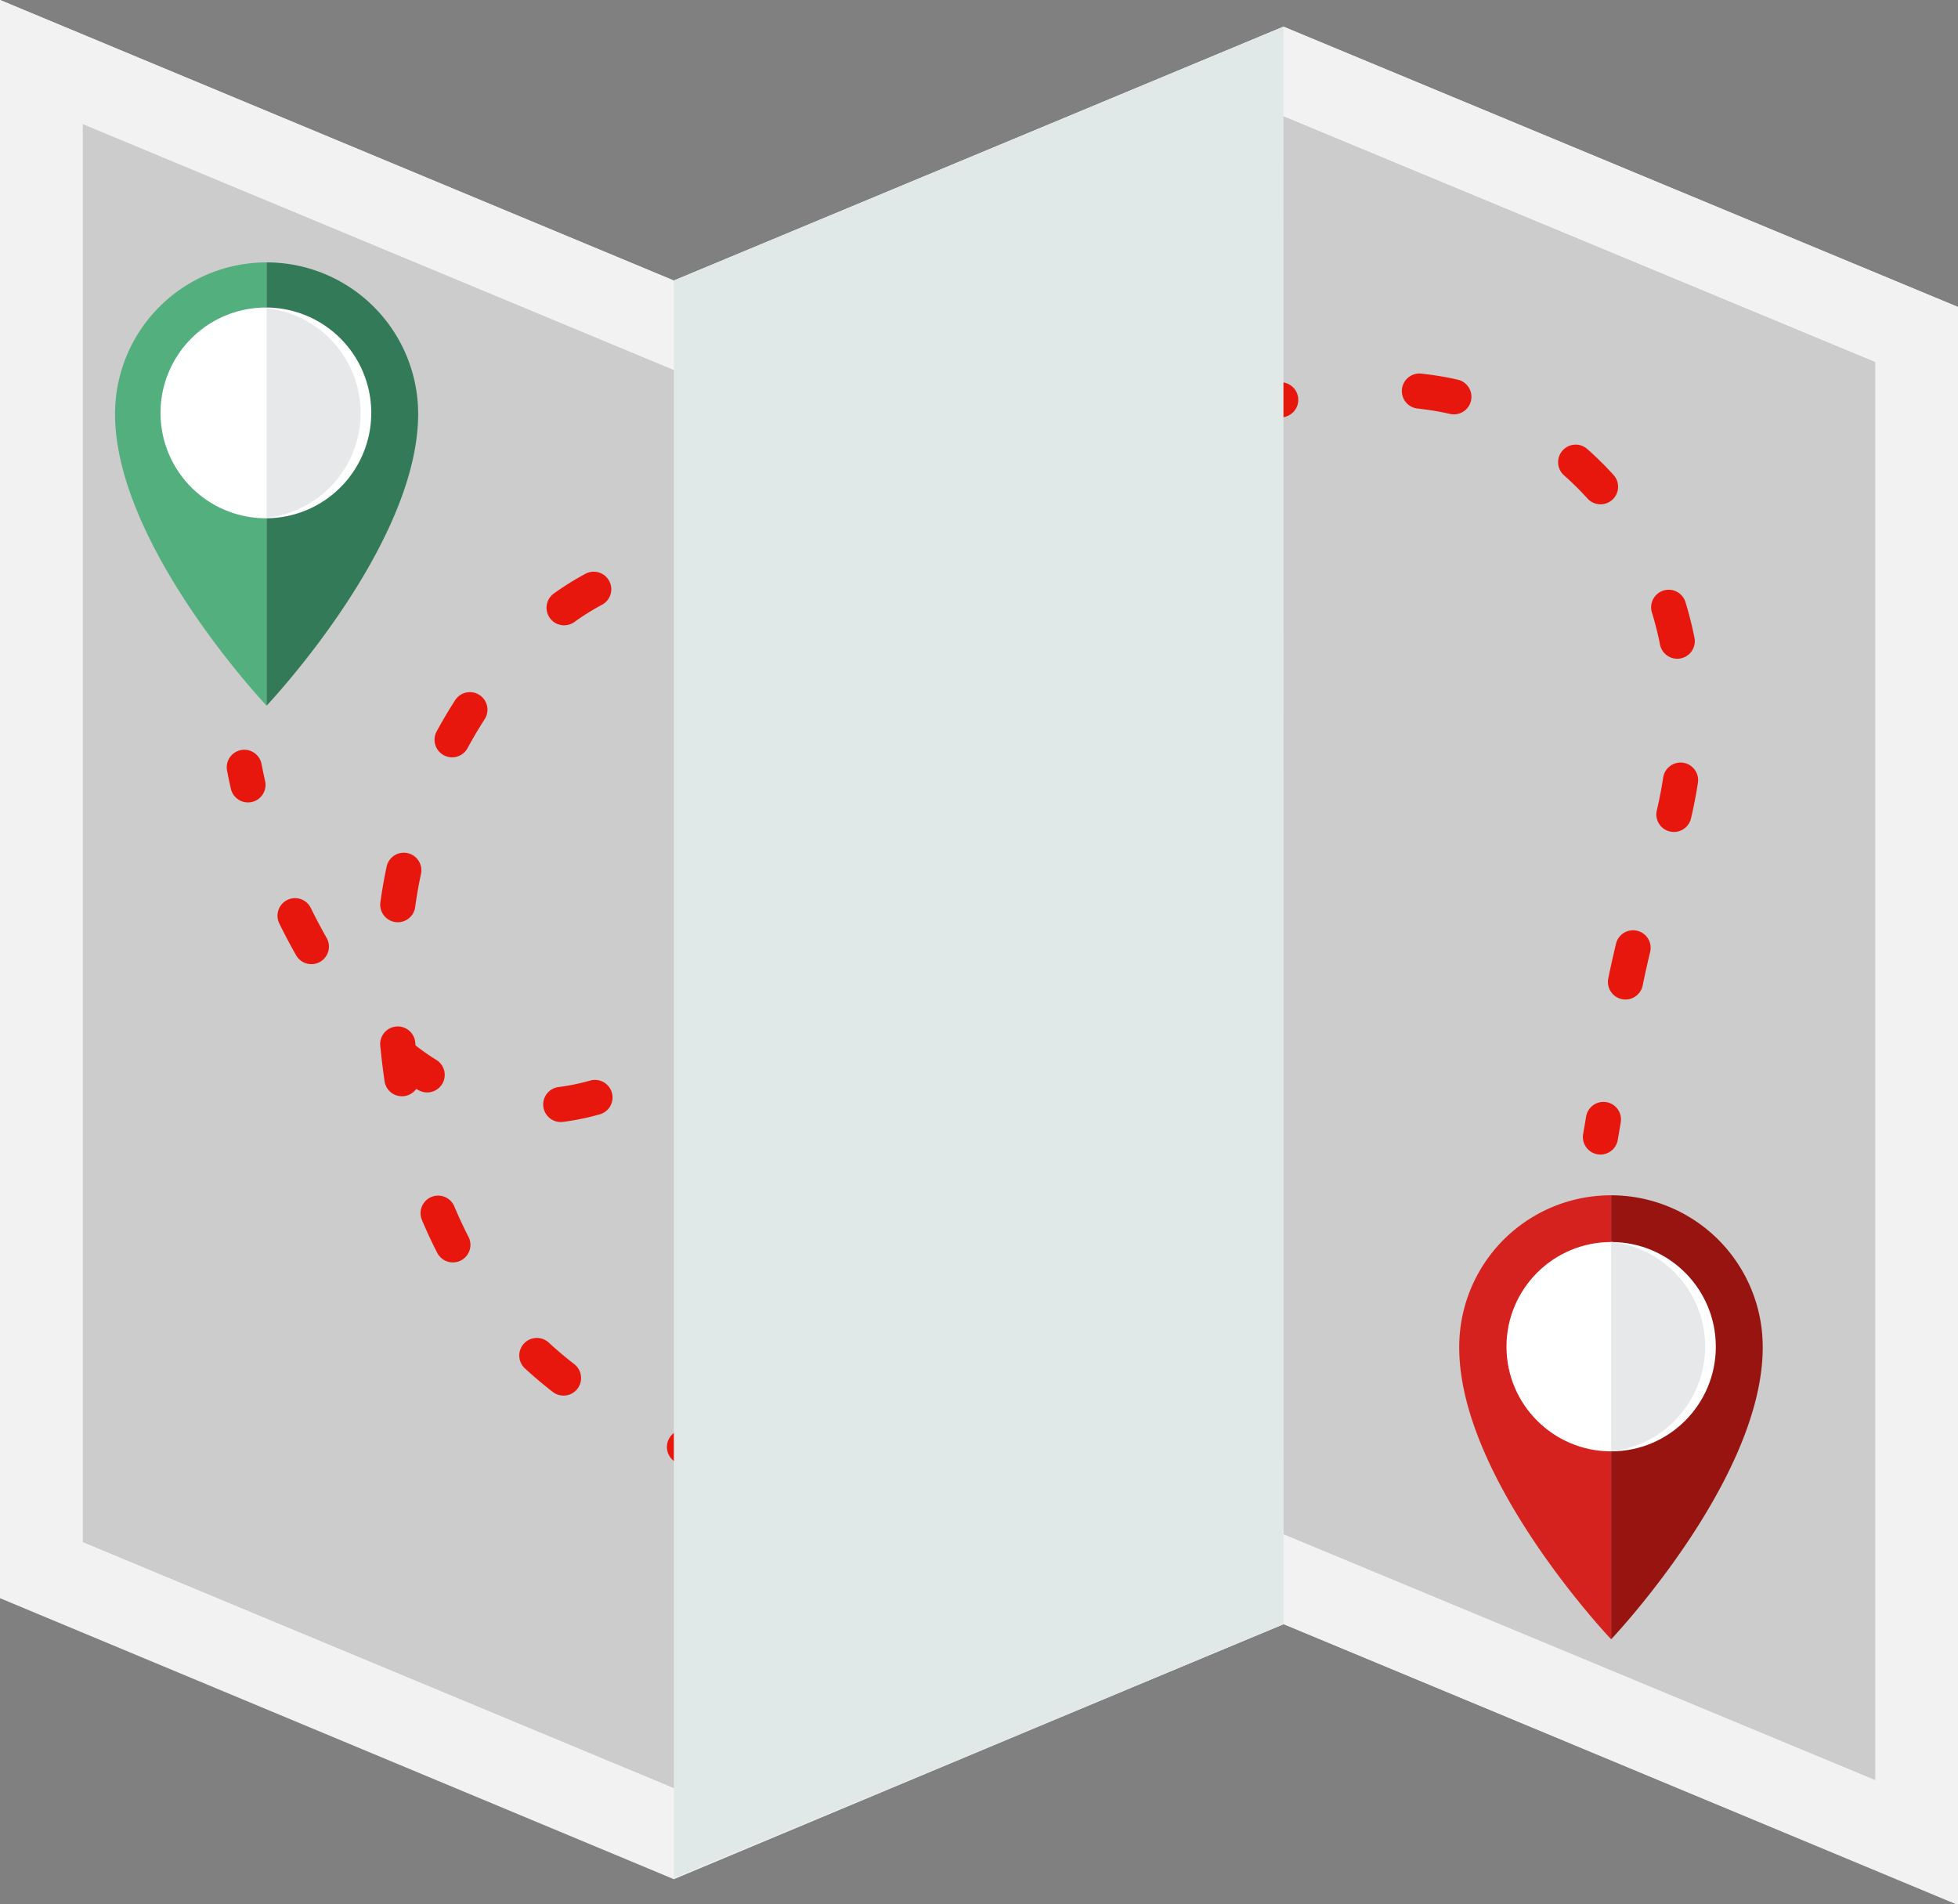 <svg xmlns="http://www.w3.org/2000/svg" viewBox="0 0 111.49 108.43"><rect x="0" y="0" width="111.49" height="108.43" fill="#808080" stroke="none"/><defs><style>.cls-1{isolation:isolate;}.cls-2{fill:#fff;}.cls-3{fill:#ccc;}.cls-4,.cls-5,.cls-6{fill:none;stroke-linecap:round;}.cls-4{stroke:#333;stroke-linejoin:round;stroke-width:7.04px;}.cls-5,.cls-6{stroke:#e8170d;stroke-width:2px;}.cls-6{stroke-dasharray:1.99 7.95;}.cls-7{fill:#f2f2f2;}.cls-8{fill:#e0e8e8;mix-blend-mode:multiply;}.cls-9{fill:#d5221f;}.cls-10{fill:#971411;}.cls-11{fill:#e7e8e9;}.cls-12{fill:#53b07e;}.cls-13{fill:#337a59;}</style></defs><title>picto_SUR-MESURE</title><g class="cls-1"><g id="Layer_1" data-name="Layer 1"><polygon class="cls-2" points="0 0 0 90.95 38.37 106.93 73.09 92.48 111.49 108.43 111.49 17.48 73.08 1.52 38.37 15.98 0 0 0 0"/><polygon class="cls-3" points="73.08 87.37 106.79 101.38 106.79 20.61 73.08 6.61 38.37 21.06 4.7 7.04 4.7 87.81 38.37 101.83 73.08 87.37"/><path class="cls-4" d="M76.38,92.05" transform="translate(-0.91 -0.94)"/><path class="cls-5" d="M14.82,44.63c.06.32.13.64.21,1" transform="translate(-0.91 -0.94)"/><path class="cls-6" d="M17.71,53.08c3.92,8,11.31,14.93,22.13,8,17.82-11.47,7.78-28,.21-28-8.8,0-16.71,11.67-16.71,22.59C23.34,74.09,32.53,80,39.12,83c6.92,3.15,15.64,2.9,21.61-.56a20,20,0,0,0,9-19.73c-1.18-7.33-6.46-12.3-7.87-19.39C58.16,24.7,76,21.65,83.89,23.58,89,24.83,97.79,30.86,96.76,44c-.27,3.4-1.49,6.66-2.58,9.8a54.94,54.94,0,0,0-1.36,6.92" transform="translate(-0.91 -0.94)"/><path class="cls-5" d="M92.21,64.68c-.06.38-.12.71-.17,1" transform="translate(-0.91 -0.94)"/><path class="cls-7" d="M74,2.46,39.28,16.91.91.94v91l38.37,16L74,93.41l38.4,16V18.42Zm33.71,99.85L74,88.31,39.28,102.76l-33.67-14V8L39.28,22,74,7.54l33.71,14Z" transform="translate(-0.91 -0.94)"/><polygon class="cls-8" points="38.37 15.98 73.08 1.52 73.09 92.48 38.37 106.93 38.37 15.98"/><path class="cls-9" d="M92.65,69V94.28S84,85.19,84,77.67A8.63,8.63,0,0,1,92.65,69Z" transform="translate(-0.91 -0.94)"/><path class="cls-10" d="M92.65,69V94.28s8.63-9.09,8.63-16.61A8.63,8.63,0,0,0,92.65,69Z" transform="translate(-0.91 -0.94)"/><circle class="cls-2" cx="91.74" cy="76.68" r="5.96"/><path class="cls-11" d="M92.65,71.65V83.58a6,6,0,0,0,0-11.93Z" transform="translate(-0.91 -0.94)"/><path class="cls-12" d="M16.09,15.88V41.12S7.46,32,7.46,24.51A8.63,8.63,0,0,1,16.09,15.88Z" transform="translate(-0.91 -0.94)"/><path class="cls-13" d="M16.09,15.88V41.12s8.63-9.1,8.63-16.61A8.63,8.63,0,0,0,16.09,15.88Z" transform="translate(-0.91 -0.94)"/><path class="cls-2" d="M22.05,24.45a6,6,0,1,1-6-6A6,6,0,0,1,22.05,24.45Z" transform="translate(-0.91 -0.94)"/><path class="cls-11" d="M16.09,18.49V30.42a6,6,0,0,0,0-11.93Z" transform="translate(-0.91 -0.94)"/></g></g></svg>